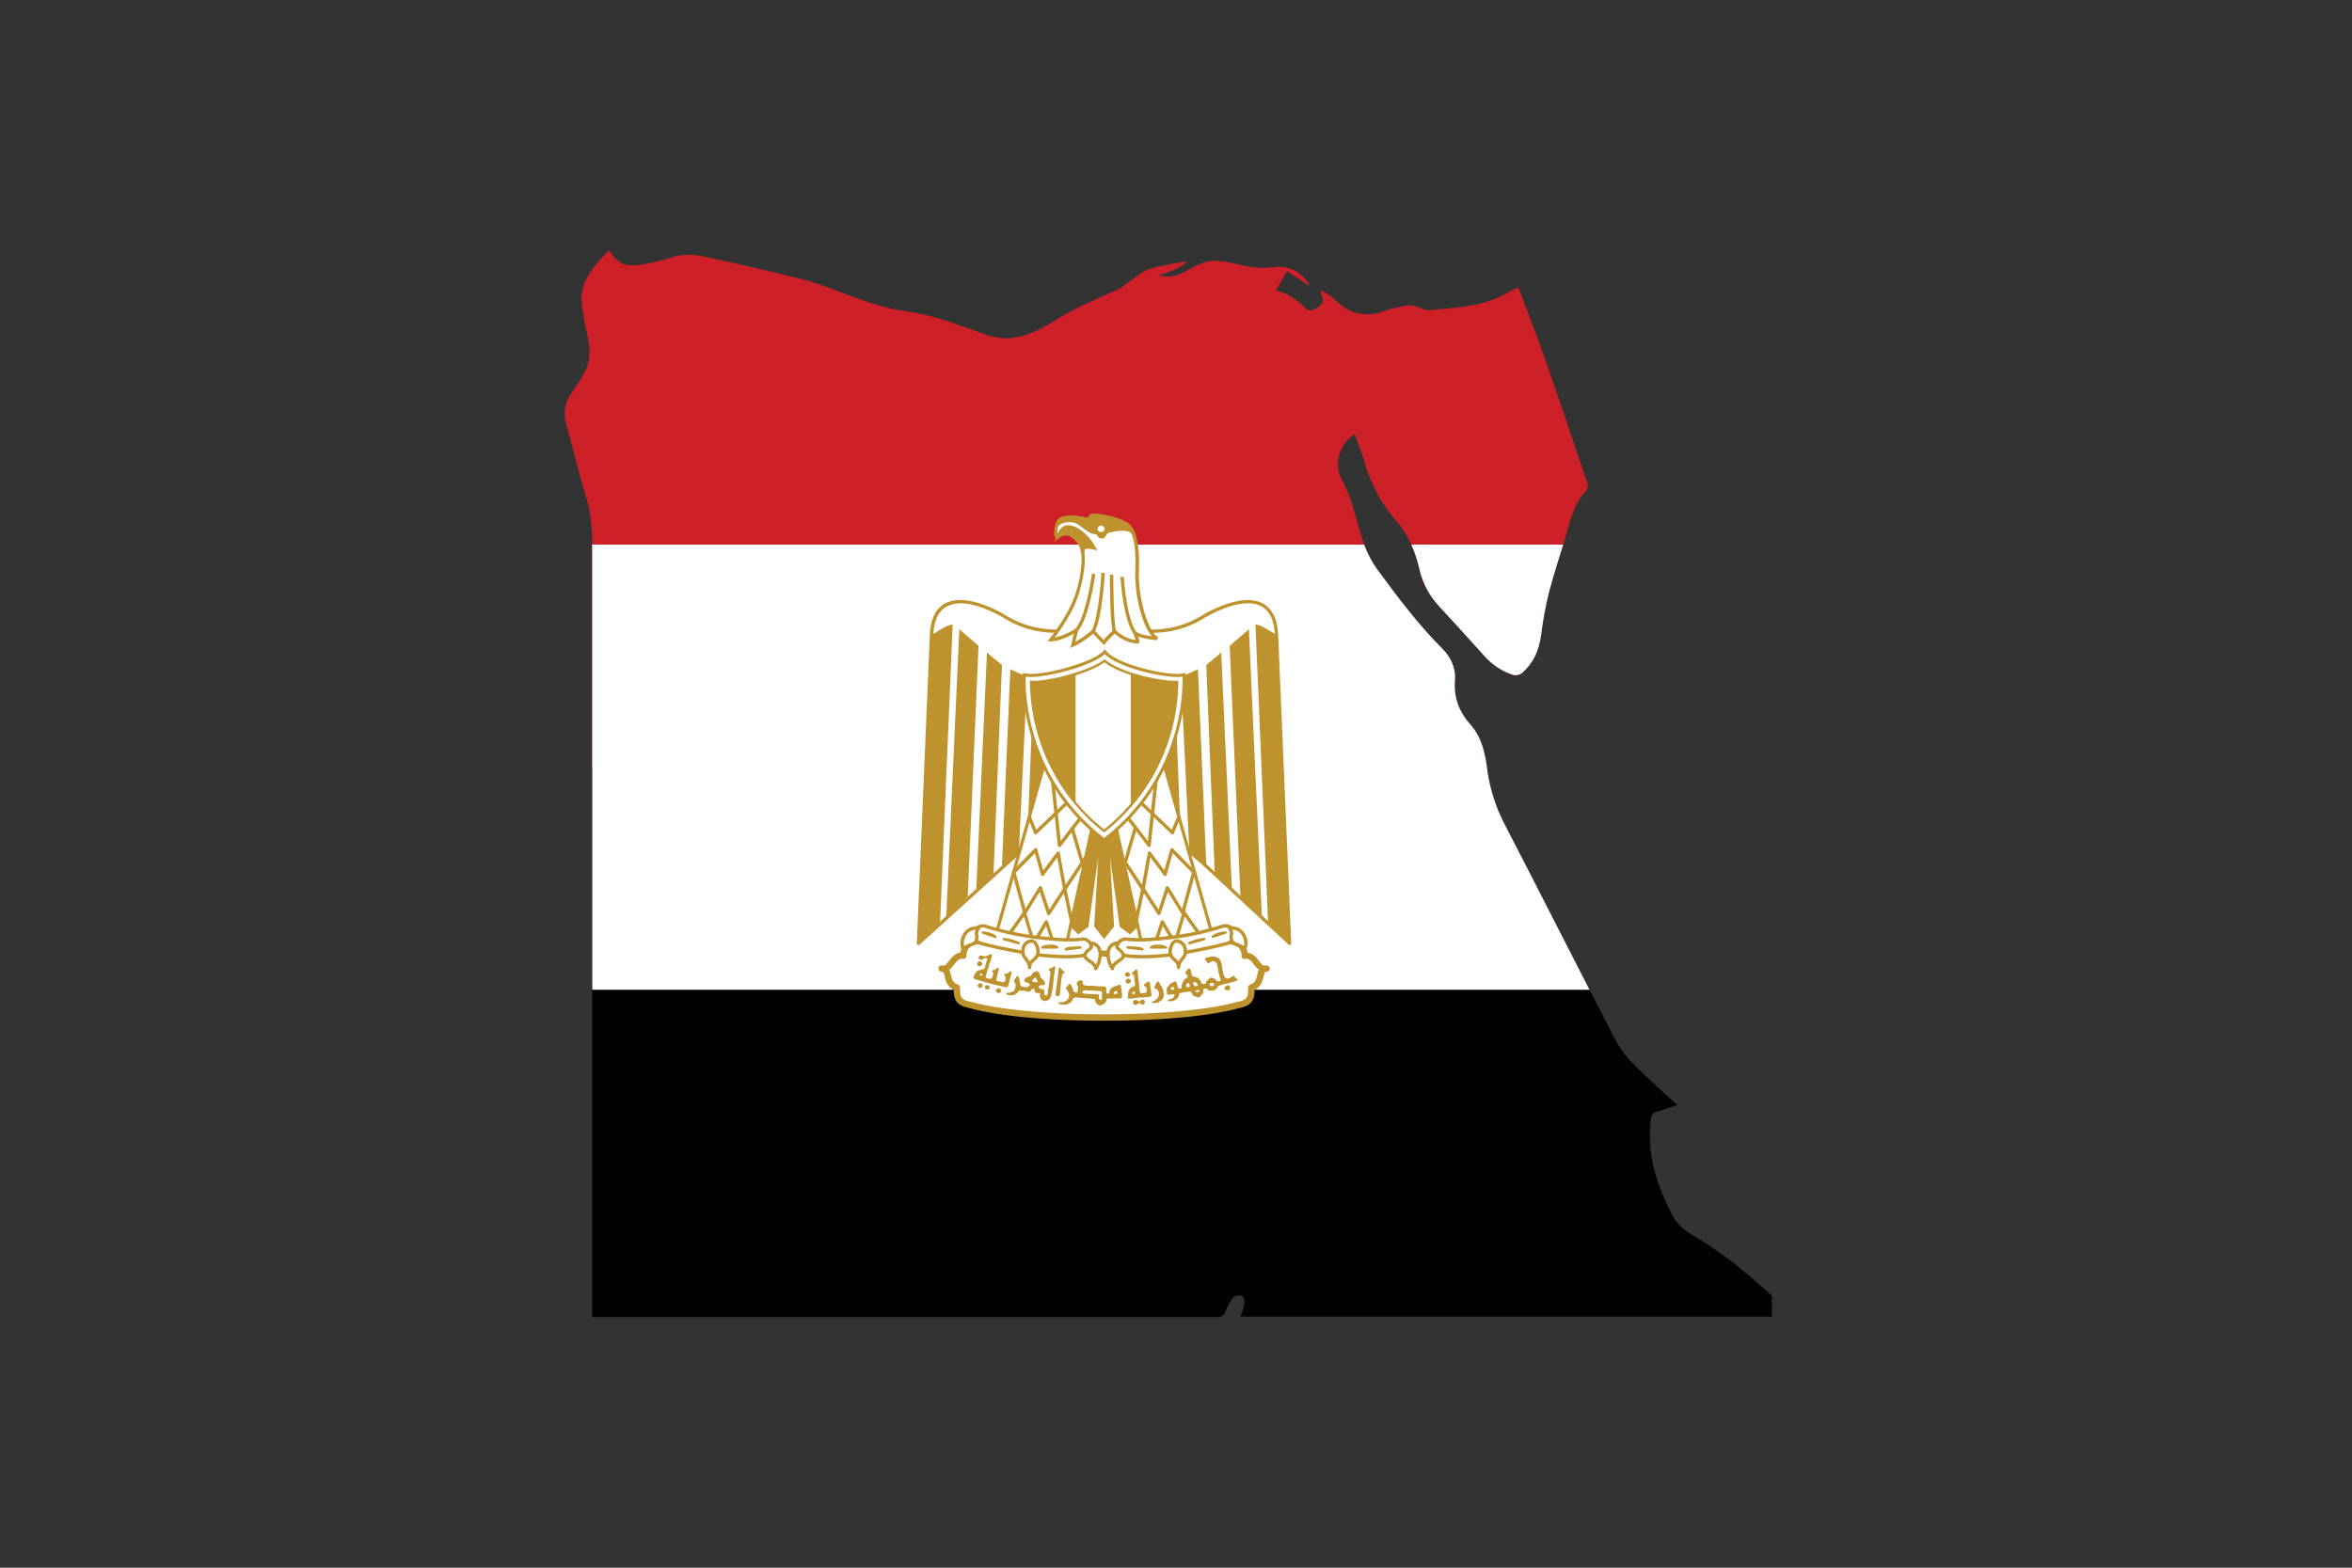 <svg id="Layer_1" data-name="Layer 1" xmlns="http://www.w3.org/2000/svg" xmlns:xlink="http://www.w3.org/1999/xlink" viewBox="0 0 1500 1000"><rect x="0" y="0" width="1500" height="1000" fill="#333333" stroke="none"/><defs><style>.cls-1{fill:none;}.cls-2{clip-path:url(#clip-path);}.cls-3{fill:#010101;}.cls-4{fill:#ce2029;}.cls-5{fill:#fff;}.cls-6{fill:#be932e;}.cls-7{clip-path:url(#clip-path-2);}</style><clipPath id="clip-path"><path class="cls-1" d="M388.31,159.87c.94.91,1.5,1.22,1.74,1.7,5.39,9.61,14.07,8.17,22.63,6.55A126.19,126.19,0,0,0,429.15,164c7.07-2.36,14.16-1.54,21-.09,20.9,4.46,41.73,9.24,62.43,14.49,9,2.29,17.71,5.83,26.45,9.12,12.73,4.77,25.54,9.26,39.1,11.08,17.83,2.43,34.38,9.24,51.19,15.06,9.71,3.36,19.24,2.55,28.51-1.32a87,87,0,0,0,13.52-7.08c13.06-8.35,27.31-14.25,41.36-20.58,3.14-1.41,5.76-4,8.67-5.9,3.7-2.47,7.16-5.79,11.26-7.05,7.91-2.45,16.18-3.71,24.42-5.11-4.85,5.61-12,6.55-18.3,9.28,5.41.68,10.48.84,15.61-1.87,6.77-3.59,13.36-8.3,21.66-7.61A64.07,64.07,0,0,1,786.82,168c8.43,2.25,17,3.58,25.62,2.42,9.92-1.32,16.85,3.09,22.47,10.54l-.68,1-13.38-9-7.12,12.18c-.1-.28-.06.13.07.17,7.36,1.8,13.32,5.71,18.61,11.14,2.63,2.72,6.09,1.16,8.8-.93,2.52-1.94,3.36-4.42,1.68-7.39a4,4,0,0,1-.51-2.92c2.68,1.62,5.89,2.76,8,5,9.8,10.46,21.11,12.86,34.3,7.54,2.72-1.09,5.76-1.36,8.63-2.15,4.38-1.18,8.54-1.16,12.75.95a11.8,11.8,0,0,0,6.13,1.22c15.16-1.52,30.58-1.88,44.71-8.73,3.69-1.79,7.28-3.78,11.18-5.81a31,31,0,0,1,1.41,2.9c5.45,14.71,11.17,29.36,16.34,44.19,9.07,26,17.86,52.09,26.63,78.19a5.27,5.27,0,0,1-.84,4.4c-5.72,6.08-8.54,13.46-10.78,21.33-4.09,14.4-9,28.6-12.85,43a245.19,245.19,0,0,0-5.22,28.28c-1.29,9-4.5,16.8-11.31,23.06a6.71,6.71,0,0,1-7.68,1.5A40.91,40.91,0,0,1,947,418.8c-9.61-10.61-19.15-21.27-28.9-31.74a51.18,51.18,0,0,1-12.85-24c-2.69-11.95-7.61-22.77-15.73-32-9.8-11.19-16-24.24-20-38.46-1.49-5.26-3.67-10.33-5.56-15.57-10.56,6.33-13.15,20.18-8.27,28.85,7.13,12.69,9.33,26.91,13.93,40.38A66.72,66.72,0,0,0,879,364.12c12.71,17.19,25.49,34.32,40.71,49.5,5.38,5.36,8.81,12.26,8.17,20.29-.86,11,2.66,20.18,9.93,28.35s9.32,18.26,10.69,28.6A107.5,107.5,0,0,0,960,526.55c23.58,45.49,46.62,91.25,70.19,136.74a69.55,69.55,0,0,0,12.25,16.11c8.53,8.67,17.71,16.67,27.24,25.51-4.87,1.59-9.17,3.13-13.56,4.39-2.26.69-2.83,1.86-3.15,4.17-3.16,22.66,3.83,43.15,14.06,62.64,2.52,4.82,7.58,9,12.43,11.78,19.24,11.19,36.25,25.2,52.29,40.39,3.14,3,5.06,7.22,8,11.58H791.15c.91-2.89,2.09-5.51,2.46-8.24.21-1.65-.45-4.56-1.46-4.94-1.59-.61-4.64-.25-5.6.92a37.81,37.81,0,0,0-5.09,9.18,4.93,4.93,0,0,1-5.25,3.34c-1,0-2,0-3,0l-390.18,0h-5.33v-7.64q0-240.13,0-480.28c0-11.62-.19-23-3.73-34.37-4.87-15.67-8.44-31.7-12.85-47.49a21.56,21.56,0,0,1,2.72-18.61c2.92-4.51,6-8.92,8.65-13.62,4-7.13,4.13-14.75,2.45-22.64-1.63-7.6-3.36-15.24-4-22.95-.73-9,3.33-16.75,8.93-23.59C382.55,165.76,385.5,162.89,388.31,159.87Z"/></clipPath><clipPath id="clip-path-2"><path class="cls-1" d="M659.08,435a7.14,7.14,0,0,1-1.45-.15c0,2.37.1,4.83.24,7.05a124.64,124.64,0,0,0,4.26,24.78,121,121,0,0,0,42,63.27,121.14,121.14,0,0,0,42-63.33,125.25,125.25,0,0,0,4.25-24.77c.14-2.19.25-4.58.25-6.9h0c-.49,0-1,.05-1.45.05-10.6,0-35.21-5.45-44.71-13.55-10,7.53-35,13.55-45.42,13.55"/></clipPath></defs><title>Flag-of-Egypt</title><g class="cls-2"><rect class="cls-3" x="278.22" y="489.36" width="851.83" height="425.92"/><rect class="cls-4" x="278.22" y="63.44" width="851.83" height="425.92"/><rect class="cls-5" x="278.22" y="347.39" width="851.83" height="283.95"/><path class="cls-5" d="M704.14,649.07c34.05,0,66.64-2.69,85.75-8.06,8.09-1.46,8.09-5.62,8.09-11,8.09-2.69,3.92-12.21,9.53-12.21-5.63,1.47-6.86-9.54-13.72-8,0-9.54-9.53-10.75-17.64-8.06-16.15,5.37-44.84,6.59-72,6.59-27.24-1.22-55.62-1.22-72-6.59-8.09-2.69-17.64-1.46-17.64,8.06-6.84-1.49-8.1,9.52-13.7,8,5.63,0,1.47,9.53,9.53,12.21,0,5.37,0,9.53,8.34,11C637.5,646.4,670.08,649.07,704.14,649.07Z"/><path class="cls-6" d="M704.14,651.09c-36.47,0-67.79-3-86-8.11-9.07-1.63-9.83-6.56-9.89-11.58-4.2-2-5.14-5.9-5.78-8.55-.47-1.93-.73-2.62-1.1-2.86a6.53,6.53,0,0,1-1.16-.19,2,2,0,0,1,.51-4,7.09,7.09,0,0,1,1.22.1c1-.14,1.86-1.15,3.34-3.06,1.7-2.12,3.84-4.9,7.28-5.21a10,10,0,0,1,4-6.89c3.76-2.72,9.79-3.06,16.16-1,13.2,4.32,34.4,5.1,56.83,6,4.87.18,9.78.36,14.66.58,34.8,0,58.15-2.12,71.29-6.49,6.33-2.1,12.36-1.7,16.16,1a10,10,0,0,1,4,6.89c3.44.3,5.61,3.08,7.27,5.21,1.49,1.9,2.39,2.92,3.35,3.05a8.36,8.36,0,0,1,1.22-.1,2,2,0,0,1,.51,4A7.46,7.46,0,0,1,807,620c-.37.23-.64.92-1.1,2.86-.68,2.65-1.58,6.53-5.78,8.55-.06,5-.79,10-9.66,11.57-18.38,5.16-49.81,8.11-86.21,8.11m-98.81-32.46a16.42,16.42,0,0,1,1,3.21c.69,2.77,1.26,5.1,4.51,6.23A2,2,0,0,1,612.3,630c0,5.37,0,7.83,6.66,9l.21,0c17.57,5,49.33,8,85,8h0c36.09,0,67.16-2.91,85.2-8l.2-.05c6.42-1.15,6.42-3.61,6.42-9a2,2,0,0,1,1.36-1.92c3.25-1.08,3.83-3.46,4.5-6.22a15,15,0,0,1,1-3.21,18.3,18.3,0,0,1-3.12-3.34c-2.16-2.78-3.4-4-5.51-3.59a2,2,0,0,1-2.41-1.54,1.65,1.65,0,0,1,0-.44c0-2.61-.85-4.54-2.55-5.73-2.66-1.92-7.44-2-12.46-.4-13.62,4.5-37.33,6.69-72.68,6.69q-7.41-.33-14.71-.58c-22.73-.84-44.21-1.62-58-6.13-5-1.7-9.79-1.52-12.45.4-1.7,1.2-2.55,3.13-2.55,5.74a2,2,0,0,1-2,2,2.34,2.34,0,0,1-.38,0c-2.11-.44-3.35.81-5.53,3.59a18.19,18.19,0,0,1-3.1,3.34"/><path class="cls-5" d="M705.52,493.47l117,108.22-8.33-196.54c-1.23-29.76-27.2-23-46.06-12.22-19.11,12.22-40.92,12.22-64,4.15-23,8.07-44.84,8.07-63.94-4.15-18.87-10.74-44.84-17.55-46.07,12.22L585.8,601.69Z"/><path class="cls-6" d="M822.48,602.77a1.12,1.12,0,0,1-.74-.28L705.51,494.94l-119,107.59a1.1,1.1,0,0,1-1.19.18,1.08,1.08,0,0,1-.62-1L593,405.13c.42-10.07,3.65-16.86,9.63-20.16,11.77-6.48,30.53,2.77,38.05,7.06,17.55,11.21,38.75,12.57,63,4.08a1.26,1.26,0,0,1,.72,0c24.3,8.51,45.5,7.15,63-4,7.56-4.31,26.35-13.62,38.13-7.07,5.95,3.29,9.21,10.08,9.63,20.15l8.33,196.55a1.1,1.1,0,0,1-.64,1,1.34,1.34,0,0,1-.45.1m-210-217.91a18,18,0,0,0-8.69,2c-5.27,2.9-8.13,9.07-8.5,18.35l-8.24,194,117.8-106.48a1.09,1.09,0,0,1,1.47,0l115,106.35L813.07,405.2c-.38-9.28-3.25-15.45-8.5-18.36-10.81-5.95-28.73,2.94-35.93,7-18,11.48-39.68,12.94-64.49,4.36-24.81,8.59-46.52,7.12-64.53-4.39-5.45-3.1-17.14-9-27.24-9"/><path class="cls-6" d="M738.19,431l3.92,94.74,11,10.75L749,432.26c-2.73,0-9.54,0-10.79-1.23Z"/><polygon class="cls-6" points="709.53 515.02 725.95 589.5 720.55 594.87 714.92 590.71 705.6 524.3 709.53 590.71 704.13 597.55 698.74 590.71 702.67 524.3 693.36 590.71 687.72 594.87 682.33 589.5 698.74 515.02 709.53 515.02"/><path class="cls-6" d="M704.14,599l-6.32-8,2.6-44-6.23,44.2-6.58,4.85-6.3-6.28L698,514.15h12.26L727,589.81l-6.31,6.29-6.58-4.86-6.2-44.2,2.6,44Zm-4.44-8.6,4.44,5.64,4.46-5.64-3.9-66.06,1.82-.17,9.26,66,4.69,3.46,4.48-4.46L708.8,515.94h-9.36L683.3,589.2l4.47,4.47,4.69-3.47,9.31-66,1.81.17Z"/><path class="cls-6" d="M607.59,398.3,599.5,589.49l-13.72,12.2,8.32-196.55c3.91-2.69,10.77-6.81,13.47-6.81Z"/><path class="cls-6" d="M624.06,412l-6.89,159.92-13.73,14,8.36-184.65c2.72,2.68,10.78,9.27,12.26,10.74Z"/><path class="cls-6" d="M639,424.19l-5.37,133.39-11.05,10.74,6.86-152.18c2.69,2.69,8.08,6.6,9.54,8.06"/><path class="cls-6" d="M655.14,431l-5.41,113.68-10.79,8.72,5.4-126.55c2.72,1.23,8.09,4.15,10.78,4.15Z"/><path class="cls-6" d="M670.08,431l-3.93,94.74-11,10.75,4.17-104.26c2.72,0,9.53,0,10.78-1.23Z"/><path class="cls-6" d="M800.67,398.3l8.09,191.19,13.72,12.2-8.33-196.55c-3.92-2.69-10.78-6.81-13.48-6.81Z"/><path class="cls-6" d="M784.24,412l6.86,159.92,13.72,14-8.33-184.65C793.8,403.92,785.75,410.51,784.24,412Z"/><path class="cls-6" d="M769.3,424.19l5.4,133.39,11,10.74-6.86-152.18c-2.68,2.69-8.08,6.6-9.53,8.06"/><path class="cls-6" d="M753.12,431l5.45,113.68,10.79,8.72L764,426.88c-2.72,1.23-8.1,4.15-10.79,4.15Z"/><polygon class="cls-5" points="667.38 482.31 634.8 597.55 679.63 604.38 698.74 517.71 667.38 482.31"/><path class="cls-6" d="M679.63,605.39h-.14l-44.84-6.81a1,1,0,0,1-.8-1.31L666.41,482a1,1,0,0,1,.75-.68,1,1,0,0,1,1,.31l31.32,35.41a1,1,0,0,1,.24.9l-19.08,86.68a1,1,0,0,1-1,.79m-43.51-8.76,42.76,6.53L697.68,518l-29.76-33.64Z"/><polygon class="cls-5" points="740.89 482.31 773.47 597.55 728.63 604.38 709.52 517.71 740.89 482.31"/><path class="cls-6" d="M728.63,605.39a1,1,0,0,1-1-.79l-19.12-86.71a1,1,0,0,1,.23-.89l31.36-35.41a1,1,0,0,1,1-.31,1,1,0,0,1,.76.71l32.58,115.25a1,1,0,0,1-.12.85,1.07,1.07,0,0,1-.68.45l-44.83,6.81h-.16m-18-87.36,18.8,85.29,42.72-6.59L740.41,484.33Z"/><path class="cls-6" d="M747.74,532.23a1.09,1.09,0,0,1-.75-.3L725.8,511.76a1.09,1.09,0,0,1,1.37-1.67l.11.11,20,19.08,3.31-8a1.11,1.11,0,1,1,2,.85h0l-3.93,9.53a1.06,1.06,0,0,1-.78.68h-.22"/><path class="cls-6" d="M724.11,590.56a.41.41,0,0,1-.22,0,1.08,1.08,0,0,1-.86-1.26v0h0l4.65-21.87L713,545.1a1.08,1.08,0,1,1,1.81-1.19l13.5,20.43L732,544a1.07,1.07,0,0,1,1.93-.44l8.65,11.63,3.78-13.4a1.07,1.07,0,0,1,1.33-.74h0a1,1,0,0,1,.47.28l14,14.3a1.08,1.08,0,0,1,.27,1l-7.09,26a1.12,1.12,0,0,1-.86.78,1.07,1.07,0,0,1-1.08-.51l-8.57-14L740.14,583a1.11,1.11,0,0,1-.91.74,1.05,1.05,0,0,1-1-.48l-8.73-13.54-4.26,20a1.08,1.08,0,0,1-1.06.85m6-23.87,8.7,13.47L743.47,566a1.08,1.08,0,0,1,.91-.75,1.09,1.09,0,0,1,1,.52l8.51,13.89,6.27-23-12.28-12.45L744.09,558a1.07,1.07,0,0,1-.84.77,1.1,1.1,0,0,1-1.07-.42l-8.49-11.47Z"/><path class="cls-6" d="M660.52,532.23h-.22a1.14,1.14,0,0,1-.79-.69L655.6,522a1.11,1.11,0,1,1,2-.85h0l3.29,8.12,20-19.07a1.09,1.09,0,0,1,1.62,1.45l-.12.12-21.18,20.16a1.14,1.14,0,0,1-.76.3"/><path class="cls-6" d="M675.71,540.28h-.3a1.07,1.07,0,0,1-.78-.93l-4.44-41.48a1.09,1.09,0,0,1,2.17-.24l4.14,38.75L688.32,521a1.08,1.08,0,0,1,1.53-.13,1.1,1.1,0,0,1,.2,1.45l-13.48,17.59a1.09,1.09,0,0,1-.85.42"/><path class="cls-6" d="M691.15,554.82a1.06,1.06,0,0,1-1-.77l-7.37-25.32a1.08,1.08,0,0,1,.86-1.28h0a1.06,1.06,0,0,1,1.22.68l7.41,25.35a1.1,1.1,0,0,1-.73,1.36h-.32"/><path class="cls-6" d="M683.8,590.56a1.1,1.1,0,0,1-1.07-.85l-4.25-20-8.72,13.53a1.09,1.09,0,0,1-2-.25l-4.65-14.13-8.58,14a1.1,1.1,0,0,1-1.5.36,1.16,1.16,0,0,1-.48-.63l-7.12-26a1.08,1.08,0,0,1,.27-1l14-14.3a1.09,1.09,0,0,1,1.54,0,1.08,1.08,0,0,1,.28.47l3.78,13.39L674,543.58a1.1,1.1,0,0,1,1.53-.22,1.05,1.05,0,0,1,.41.67l3.69,20.32,13.51-20.43a1.08,1.08,0,0,1,1.82,1.18h0l-14.75,22.31,4.65,21.91a1.07,1.07,0,0,1-.84,1.28h-.22m-20.34-25.38h.13a1.09,1.09,0,0,1,.91.75l4.68,14.19,8.71-13.43-3.61-19.84-8.5,11.44a1.08,1.08,0,0,1-1.91-.35L660,544.26l-12.22,12.49L654,579.67l8.5-13.91a1.09,1.09,0,0,1,.92-.53"/><path class="cls-6" d="M672.77,605.47a1.09,1.09,0,0,1-1-.74l-4.64-14.09-6.87,11.61a1.06,1.06,0,0,1-1.06.52,1.09,1.09,0,0,1-.91-.75L653,584.62l-7.77,10.89a1.08,1.08,0,1,1-1.77-1.25l9-12.67a1.06,1.06,0,0,1,1.49-.26,1,1,0,0,1,.41.57l5.2,17.15,6.81-11.55a1.09,1.09,0,0,1,1.49-.38h0a1.06,1.06,0,0,1,.48.6l5.39,16.34a1.08,1.08,0,0,1-.67,1.36h0a1,1,0,0,1-.34.06"/><path class="cls-6" d="M735.86,605.47a1,1,0,0,1-.34-.06,1.07,1.07,0,0,1-.68-1.36h0l5.39-16.34a1.08,1.08,0,0,1,1.36-.68,1,1,0,0,1,.6.48L749,599.05l5.19-17.14a1.06,1.06,0,0,1,.84-.75,1.11,1.11,0,0,1,1.06.44l9,12.68a1.08,1.08,0,0,1-1.77,1.25l-7.76-10.9L750.35,602a1.09,1.09,0,0,1-1.36.72,1.05,1.05,0,0,1-.61-.48l-6.81-11.62-4.65,14.09a1.08,1.08,0,0,1-1,.75"/><path class="cls-5" d="M657.83,597.54c11,1.47,23.28,2.68,32.84,1.47,5.38,0,9.35,9.28-1.47,10.74-9.54,1.21-24.52,0-32.59-1.46-6.86-1.23-21.79-3.91-31.33-6.6-9.53-4.15-2.72-12.21,2.73-11a179,179,0,0,0,29.88,6.81Z"/><path class="cls-6" d="M679.94,611.33a147,147,0,0,1-23.52-2c-5.91-1.06-21.61-3.84-31.46-6.63-6.49-2.8-5.68-7-5.28-8.17a7.66,7.66,0,0,1,8.5-4.89A179,179,0,0,0,658,596.47h0c10,1.36,22.82,2.73,32.56,1.47h0a6.67,6.67,0,0,1,6.55,6.06c.09,1.37-.2,5.79-7.75,6.81a74.09,74.09,0,0,1-9.41.51m-53.11-19.66a5.66,5.66,0,0,0-5,3.58c-.69,2.12.68,4.09,3.94,5.45,9.61,2.72,25.24,5.45,31.12,6.52,7.49,1.36,22.47,2.72,32.3,1.46,3.88-.53,6-2.17,5.88-4.53a4.57,4.57,0,0,0-4.26-4.09c-9.85,1.28-22.8-.11-33-1.47h0a181.83,181.83,0,0,1-30.11-6.87,3.39,3.39,0,0,0-.84-.1"/><path class="cls-5" d="M750.45,597.54c-11.05,1.47-23.28,2.68-32.59,1.47-5.63,0-9.53,9.28,1.22,10.74,9.54,1.21,24.52,0,32.59-1.46,6.86-1.23,21.79-3.91,31.33-6.6,9.53-4.15,2.72-12.21-2.69-11a178.94,178.94,0,0,1-29.89,6.81"/><path class="cls-6" d="M728.34,611.33a75.55,75.55,0,0,1-9.39-.5c-7.55-1-7.84-5.45-7.75-6.81a6.81,6.81,0,0,1,6.66-6.13c9.64,1.25,22.39-.12,32.44-1.45a179.77,179.77,0,0,0,29.7-6.81,7.65,7.65,0,0,1,8.61,4.86c.39,1.22,1.2,5.38-5.15,8.17-10,2.83-25.7,5.62-31.6,6.68a148.33,148.33,0,0,1-23.52,2m-10.6-11.22a4.63,4.63,0,0,0-4.35,4.08c-.16,2.32,2,4,5.86,4.48,9.82,1.25,24.77-.1,32.25-1.46,5.88-1,21.49-3.82,31.26-6.57,3.1-1.36,4.51-3.31,3.81-5.44a5.54,5.54,0,0,0-6-3.46,181.07,181.07,0,0,1-30,6.85h0c-10.22,1.37-23.15,2.73-32.87,1.47Z"/><path class="cls-5" d="M624.06,592.18c-8.33-1.47-12.26,8.06-9.54,13.42,1.23-2.69,6.86-2.69,8.09-5.36,1.47-4.16-1.23-4.16,1.47-8.06"/><path class="cls-6" d="M614.47,606.68a1.1,1.1,0,0,1-1-.59c-1.7-3.35-1.13-8,1.36-11.33a9.37,9.37,0,0,1,9.35-3.65,1.08,1.08,0,0,1,.81.68,1.11,1.11,0,0,1-.1,1c-1.26,1.81-1.14,2.47-1,3.48a7.63,7.63,0,0,1-.37,4.33c-.85,1.83-2.79,2.55-4.68,3.33-1.48.57-3,1.18-3.45,2.13a1.07,1.07,0,0,1-1,.62Zm7.74-13.62a7.1,7.1,0,0,0-5.64,3,9.58,9.58,0,0,0-1.69,7.46,14.47,14.47,0,0,1,3.23-1.59c1.49-.58,3-1.18,3.45-2.13a5.33,5.33,0,0,0,.25-3.16,5.32,5.32,0,0,1,.4-3.51"/><path class="cls-5" d="M656.6,617.12c0-5.37,5.39-4.71,5.39-10.08,0-2.68-1.47-6.81-4.16-6.81a5.78,5.78,0,0,0-5.4,5.36c-1.22,5.37,4.17,6.18,4.17,11.58"/><path class="cls-6" d="M656.6,618.24a1.09,1.09,0,0,1-1.08-1.09h0c0-2.14-1-3.4-2.08-4.8-1.31-1.7-2.79-3.57-2.08-6.86a6.9,6.9,0,0,1,6.47-6.33c3.41,0,5.25,4.59,5.25,7.91s-1.7,4.67-3.06,5.87-2.33,2-2.33,4.25a1.09,1.09,0,0,1-1.09,1.09h0m1.23-16.93a4.73,4.73,0,0,0-4.31,4.25,1.13,1.13,0,0,1,0,.26c-.54,2.35.43,3.59,1.65,5.16a15.67,15.67,0,0,1,1.55,2.24,11.31,11.31,0,0,1,1.89-2c1.3-1.13,2.32-2,2.32-4.25s-1.29-5.76-3.07-5.76"/><path class="cls-5" d="M695.39,601.69c8.08,0,7.28,10.75,3.35,16.15,0-3.91-6.85-5.37-6.85-8.06,0-4.16,6.19-4.16,3.5-8.06"/><path class="cls-6" d="M698.74,618.9a.78.78,0,0,1-.33-.07,1.06,1.06,0,0,1-.75-1c0-1.56-1.75-2.77-3.4-3.92s-3.41-2.35-3.41-4.13c0-2.39,1.62-3.71,2.8-4.68,1.48-1.2,1.77-1.51.85-2.78a1.1,1.1,0,0,1,.31-1.52,1.06,1.06,0,0,1,.6-.18,6.6,6.6,0,0,1,6.31,3.62c2.11,4.13.56,10.6-2.09,14.22a1.1,1.1,0,0,1-.85.45ZM697.14,603c.28,1.8-1.13,2.94-2.14,3.76-1.25,1-2,1.7-2,3,0,.68,1.31,1.55,2.47,2.34a13,13,0,0,1,3.56,3.14c1.52-3.14,2.14-7.33.78-10a4.31,4.31,0,0,0-2.67-2.22"/><path class="cls-5" d="M784.24,592.18c8.33-1.47,12.26,8.06,9.54,13.42-1.24-2.69-6.86-2.69-8.09-5.36-1.47-4.16,1.23-4.16-1.47-8.06"/><path class="cls-6" d="M793.8,606.68h0a1.08,1.08,0,0,1-1-.63c-.43-.94-2-1.55-3.46-2.13-1.88-.73-3.83-1.5-4.63-3.24a7.65,7.65,0,0,1-.41-4.41c.17-1,.28-1.7-1-3.48a1.11,1.11,0,0,1,.75-1.71,9.29,9.29,0,0,1,9.29,3.66,11.29,11.29,0,0,1,1.36,11.33,1.13,1.13,0,0,1-1,.6m-7.75-13.62a5.2,5.2,0,0,1,.4,3.51,5.44,5.44,0,0,0,.28,3.24c.4.85,1.94,1.47,3.41,2.05a13.73,13.73,0,0,1,3.24,1.59,9.61,9.61,0,0,0-1.7-7.45,7.11,7.11,0,0,0-5.63-2.94"/><path class="cls-5" d="M751.65,617.12c0-5.37-5.38-4.71-5.38-10.08,0-2.68,1.47-6.81,4.17-6.81a5.79,5.79,0,0,1,5.39,5.36c1.22,5.37-4.16,6.18-4.16,11.58Z"/><path class="cls-6" d="M751.67,618.24a1.09,1.09,0,0,1-1.09-1.09h0c0-2.2-1-3.09-2.33-4.25s-3.06-2.67-3.06-5.85,1.83-7.93,5.25-7.93a6.93,6.93,0,0,1,6.47,6.33c.68,3.29-.78,5.19-2.08,6.87-1.07,1.36-2.09,2.67-2.09,4.76a1.07,1.07,0,0,1-1.07,1.09h0Zm-1.22-17c-1.78,0-3.07,3.4-3.07,5.76,0,2.19,1,3.09,2.32,4.25a11.57,11.57,0,0,1,1.88,2,15.58,15.58,0,0,1,1.55-2.23c1.23-1.58,2.19-2.82,1.65-5.17v-.25a4.7,4.7,0,0,0-4.29-4.25"/><path class="cls-5" d="M712.87,601.69c-8.07,0-7.28,10.75-3.35,16.15,0-3.91,6.85-5.37,6.85-8.06,0-4.16-6.19-4.16-3.5-8.06"/><path class="cls-6" d="M709.52,618.9a1.12,1.12,0,0,1-.86-.45c-2.64-3.63-4.19-10.1-2.09-14.22a6.62,6.62,0,0,1,6.33-3.62,1.08,1.08,0,0,1,.9,1.69c-.85,1.27-.61,1.58.85,2.78,1.18,1,2.81,2.29,2.79,4.68,0,1.78-1.65,2.92-3.4,4.13s-3.41,2.36-3.41,3.92a1.06,1.06,0,0,1-.75,1,.8.8,0,0,1-.34.07m1.64-15.9a4.28,4.28,0,0,0-2.67,2.22c-1.36,2.72-.74,6.87.77,10a12.85,12.85,0,0,1,3.56-3.13c1.16-.81,2.48-1.71,2.48-2.35,0-1.28-.77-2-2-3-1-.85-2.41-2-2.13-3.75"/><path class="cls-6" d="M634.8,598.32h-.24l-8.08-2.69a.77.77,0,0,1,.24-1.49c2.87,0,7.28,1.29,8.67,3a.74.74,0,0,1,0,.91.77.77,0,0,1-.63.34"/><path class="cls-6" d="M649.73,602.43a.74.74,0,0,1-.21,0L640,599.75a.76.76,0,0,1,.21-1.49,30.9,30.9,0,0,1,9.92,2.77.77.77,0,0,1-.37,1.37"/><path class="cls-6" d="M679.64,606.36a.78.78,0,0,1-.68-.46.77.77,0,0,1,.21-.89c1.56-1.28,6-1.36,10-1.36a.76.76,0,0,1,.74.76.74.74,0,0,1-.64.74l-9.53,1.23h-.09"/><path class="cls-6" d="M674.25,605.14h-9.53a.75.75,0,0,1-.37-1.43c2.76-1.5,8.63-1.69,10.46.14a.73.73,0,0,1,.15.85.75.75,0,0,1-.68.47"/><path class="cls-5" d="M781.56,594.87c-2.69,0-6.61,1.21-8.08,2.68Z"/><path class="cls-6" d="M773.48,598.32a.76.76,0,0,1-.65-.37.77.77,0,0,1,.1-.94c1.7-1.7,6-2.9,8.63-2.9a.76.76,0,0,1,.78.73h0a.77.77,0,0,1-.54.74l-8.09,2.68h-.23"/><path class="cls-5" d="M768.09,599a30.19,30.19,0,0,0-9.53,2.68Z"/><path class="cls-6" d="M758.55,602.43a.76.76,0,0,1-.74-.79.77.77,0,0,1,.37-.64,30.4,30.4,0,0,1,9.92-2.77.76.76,0,0,1,.77.75.77.77,0,0,1-.56.74l-9.58,2.72a.34.34,0,0,1-.2,0"/><path class="cls-5" d="M719.08,604.38c2.72,0,8.08,0,9.53,1.22Z"/><path class="cls-6" d="M728.63,606.36h-.1L719,605.13a.78.78,0,0,1-.68-.8.75.75,0,0,1,.77-.68c4,0,8.5.1,10,1.36a.77.77,0,0,1,.21.89.78.78,0,0,1-.68.46"/><path class="cls-5" d="M734,604.38c1.47-1.47,6.86-1.47,9.53,0Z"/><path class="cls-6" d="M743.58,605.14H734a.76.76,0,0,1-.68-.47.73.73,0,0,1,.17-.84c1.81-1.84,7.7-1.64,10.45-.14a.75.75,0,0,1,.32,1,.72.72,0,0,1-.68.41"/><path class="cls-6" d="M732.82,540.28a1.07,1.07,0,0,1-.85-.42l-13.48-17.58a1.09,1.09,0,0,1,1.5-1.58.86.86,0,0,1,.2.26L732,536.39l4.14-38.75a1.11,1.11,0,0,1,1.2-1,1.09,1.09,0,0,1,1,1.19l-4.42,41.44a1.07,1.07,0,0,1-.79.93h-.28"/><path class="cls-5" d="M704.14,535.74c55.74-42.74,51-105.34,51-105.34a21.74,21.74,0,0,1-4.34.44c-11.68,0-39.58-6.67-46.09-15.14-7,7.66-35.46,15.14-47.08,15.14a21.91,21.91,0,0,1-4.35-.44S648.39,493,704.14,535.74Z"/><path class="cls-6" d="M704.14,537l-.6-.46C648,493.94,652.22,431,652.26,430.33l.09-1.12,1.1.23a20.55,20.55,0,0,0,4.14.42c11.79,0,39.68-7.49,46.36-14.82l.79-.85.68.93c6.2,8.07,33.83,14.76,45.31,14.76a21.3,21.3,0,0,0,4.14-.42l1.09-.22.09,1.1c.05.64,4.18,63.62-51.35,106.19Zm-50-105.42c-.28,8.46-.1,64.11,50,102.94,50.11-38.82,50.31-94.51,50-102.94a24.35,24.35,0,0,1-3.41.26c-11.27,0-38.25-6.29-46.13-14.67-8.6,7.95-36.28,14.67-47,14.67a22.93,22.93,0,0,1-3.41-.26"/><path class="cls-5" d="M750.62,435h-1.45c-10.6,0-35.21-5.44-44.7-13.54C694.53,429,669.5,435,659.08,435a8.92,8.92,0,0,1-1.45-.15c0,2.37.1,4.83.24,7.05a124.77,124.77,0,0,0,4.26,24.78,120.83,120.83,0,0,0,42,63.25,121.19,121.19,0,0,0,42-63.33,123.2,123.2,0,0,0,4.25-24.78c.14-2.18.27-4.58.25-6.89"/><g class="cls-7"><rect class="cls-6" x="645.72" y="406.68" width="40.25" height="138.37"/><rect class="cls-6" x="721.19" y="406.68" width="42.4" height="138.37"/></g><path class="cls-6" d="M716.58,554.82a.76.76,0,0,1-.3,0,1.07,1.07,0,0,1-.74-1.32h0l7.36-25.32a1.09,1.09,0,0,1,1.41-.62,1.1,1.1,0,0,1,.67,1.23l-7.36,25.32a1.1,1.1,0,0,1-1,.78"/><path class="cls-6" d="M624.45,616.33a1.37,1.37,0,0,1-1.22-1.47,1.17,1.17,0,0,1,0-.27c.29-1,1.12-1.63,1.91-1.37.5.18,1.41,1.1,1.42,1.43s-.49,1.28-.68,1.28a.53.53,0,0,0-.31.17,1.41,1.41,0,0,1-1.16.22m93.8,6.68a1.94,1.94,0,0,1-.85-1.24,2.23,2.23,0,0,1,1.58-1.69,3.25,3.25,0,0,1,1.43.73,1.38,1.38,0,0,1-.09,1.93l0,0-.15.11a2.61,2.61,0,0,1-1.86.18m.62,4.25a1.33,1.33,0,0,1-1-1.36c-.05-.85,0-.95.91-1.42l.62-.34.59.26c.85.36,1.19.75,1.21,1.31a1.69,1.69,0,0,1-1.09,1.5,1.14,1.14,0,0,1-1.19.08m-92.67-5.24c.43-.37.44-.75,0-.94-.28-.11-.43-.09-1,.17s-.64.35-.61.6.27.4,1.06.47a1.18,1.18,0,0,0,.49-.3m14.39,7.49c-.38-.12-1.36-.35-2.12-.51-1.79-.33-4.58-1-5.33-1.2-.32-.08-.85-.24-1.28-.32a19.44,19.44,0,0,1-2.25-.68c-.35-.13-1.22-.36-1.94-.54a14.6,14.6,0,0,1-1.82-.54,2.8,2.8,0,0,0-.8-.22,1.83,1.83,0,0,1-.68-.23,4.17,4.17,0,0,0-1.25-.31,2.72,2.72,0,0,1-2-1,1.19,1.19,0,0,1,0-1.47,3.64,3.64,0,0,0,.24-.68.73.73,0,0,1,.25-.43.59.59,0,0,0,.25-.33,5.63,5.63,0,0,1,.95-1.36,3.46,3.46,0,0,1,2-.93,1.14,1.14,0,0,0,.74-.23,2.05,2.05,0,0,1,1.11-.29l.85-.06.35-.62a2.7,2.7,0,0,0,.36-1,1.74,1.74,0,0,1,.2-.74,5.53,5.53,0,0,0,.36-1.11,10.33,10.33,0,0,1,.79-2.55c.22-.22.21-.31-.19-.78a.89.89,0,0,0-.62-.41,2.49,2.49,0,0,0-1.36.48,2.31,2.31,0,0,1-1.46.77,2.18,2.18,0,0,1-1.7-.93c-.23-.41-.23-.42,0-1a1.35,1.35,0,0,1,.62-.69,3.53,3.53,0,0,1,2.2.17c.22.19.39.21,1.1.13a2.78,2.78,0,0,0,.9-.19,1.4,1.4,0,0,1,.63-.19c.3,0,.59-.16.63-.26a.9.9,0,0,1,.51-.26,1.28,1.28,0,0,0,.6-.25.78.78,0,0,1,.51-.18c.28,0,.42.08.59.39s.19.48,0,1.19a6.39,6.39,0,0,1-.38,1.27,2.41,2.41,0,0,0-.24.92,1,1,0,0,1-.24.76,1.09,1.09,0,0,0-.25.57.71.71,0,0,1-.19.48,2.19,2.19,0,0,0-.32,1,4,4,0,0,1-.3,1,2.81,2.81,0,0,0-.23.86,1.35,1.35,0,0,1-.27.72.86.86,0,0,0-.18.54,2.16,2.16,0,0,1-.23.85,4.12,4.12,0,0,0-.31,1.09,2.57,2.57,0,0,1-.25.9,2.58,2.58,0,0,0-.24.85,3,3,0,0,1-.27.85c-.17.26-.17.32.07.63a3.59,3.59,0,0,0,2.63.85c.85,0,.93,0,1.24-.41a2.23,2.23,0,0,0,.41-1,3.61,3.61,0,0,1,.27-.92,2.48,2.48,0,0,0,.17-1c0-.65,0-.72-.47-1s-.44-.39-.31-.68a1.56,1.56,0,0,1,1.28-.59,1,1,0,0,0,.51-.24,3,3,0,0,1,.59-.32,3,3,0,0,0,.76-.51c.55-.5.89-.51,1.19,0,.17.3.17.38,0,.92a4,4,0,0,0-.22,1.13,1.34,1.34,0,0,1-.16.74,1.94,1.94,0,0,0-.3.75,9.65,9.65,0,0,1-.33,1,3.33,3.33,0,0,0-.18,1,2.55,2.55,0,0,1-.26,1c-.36.68-.32,1.12.15,1.32.11.06.34.17.51.27a2.23,2.23,0,0,0,.84.19,3.26,3.26,0,0,1,1.06.24,5.71,5.71,0,0,0,1.36.31c.79.06.85.06,1.17-.34a2.45,2.45,0,0,0,.52-1.09c.09-.38.19-.84.23-1a1.6,1.6,0,0,0-.48-1.44c-.68-.69-.41-1.53.51-1.53a4.31,4.31,0,0,0,1.76-.68c.78-.74,1.25-.92,1.7-.68a.76.76,0,0,1,.28,1.05h0v0a6.47,6.47,0,0,0-.35,1c-.08.4-.27,1.13-.42,1.6s-.34,1.31-.45,1.85-.3,1.3-.43,1.7a4,4,0,0,0-.24,1,3.12,3.12,0,0,1-.27.85c-.43,1-1.07,1.17-2.4.72m-16.53.07c-.85-.79-.68-1.37.55-2.31.54-.39.85-.35,1.47.21.94.85,1,1.39.15,2.14a1.36,1.36,0,0,1-1.07.44,1.29,1.29,0,0,1-1.1-.48m5.21,1.58a1.46,1.46,0,0,1-1.08-1.76h0v-.1c.21-.74.34-.85,1.43-.85s1.46.2,1.47,1.27c0,.6,0,.73-.34,1a1.89,1.89,0,0,1-1.5.39m152.18.13c-.4-.32-.47-.47-.47-.85,0-.68.39-1.2,1.27-1.6,1.16-.52,1.64-.45,2.08.31.58,1,.55,1.45-.14,2.14-.39.38-.47.41-1.37.41s-1,0-1.36-.37m-145.26,2a1.27,1.27,0,0,1-.95-1.37c0-.57,0-.68.43-1a2.38,2.38,0,0,1,1-.43,1.1,1.1,0,0,1,1,.24c.94.68,1.15,1.32.6,1.94a1.7,1.7,0,0,1-2.05.58m37.41,1.7-.47-.4,0-1a7.79,7.79,0,0,1,.26-1.52,4.8,4.8,0,0,0,.19-1.36,5.14,5.14,0,0,1,.17-1.41,16.29,16.29,0,0,0,.36-2.41,17.87,17.87,0,0,1,.31-2.18,4.28,4.28,0,0,0,.11-1,6.32,6.32,0,0,1,.22-1.5,7.69,7.69,0,0,0,.23-2,7.61,7.61,0,0,1,.13-1.58,3.39,3.39,0,0,0,.13-.72c0-.3.43-1,.62-1a2.12,2.12,0,0,1,.58.68,9.76,9.76,0,0,0,1.14,1.27c1.64,1.51,1.57,1.36,1,1.88a1.58,1.58,0,0,1-.48.33,1.35,1.35,0,0,0-.47.35,1.13,1.13,0,0,0-.34,1,3.54,3.54,0,0,1-.2,1.16,18.55,18.55,0,0,0-.42,3.86,2.45,2.45,0,0,1-.15.85,10,10,0,0,0-.17,2,10.75,10.75,0,0,1-.18,2,2,2,0,0,0-.12.68,4,4,0,0,1-.54,2.22,1.07,1.07,0,0,1-.91.31,1.31,1.31,0,0,1-1.09-.41M723.17,634l.68-.2-.05-.63,0-.63h-.54a.83.83,0,0,0-.85.32c-.5.5-.55.84-.18,1.15l.32.22.68-.19m-3.83,2.55c-.26-.37-.28-.46-.15-1.13a9.91,9.91,0,0,0,.15-1.53,3,3,0,0,1,.17-1.07,1.72,1.72,0,0,0,.14-.68c0-.32.11-.51.5-.85a2,2,0,0,0,.51-.62,2.88,2.88,0,0,1,1.21-.92.86.86,0,0,0,.37-.26,1,1,0,0,1,.58-.25,1.37,1.37,0,0,0,.68-.28c.32-.27.33-.35.32-1.37a5.59,5.59,0,0,0-.21-1.62,2.44,2.44,0,0,1-.18-.85,11.66,11.66,0,0,0-.09-1.56c-.1-1.14-.14-1.32-.44-1.62a1.25,1.25,0,0,0-.51-.33c-.15,0-.75-.68-.68-.79a24.46,24.46,0,0,1,2.62-2.47,1,1,0,0,1,1,.47,8.19,8.19,0,0,1,.22,1.63c0,.72.15,1.64.21,2s.21,1.7.29,2.82a24,24,0,0,0,.28,2.55,20.2,20.2,0,0,1,.23,2.33,15.6,15.6,0,0,0,.24,2.36,1.49,1.49,0,0,0,1.81,1.11h0l.18,0a5.82,5.82,0,0,1,1.22-.28c1.27-.21,1.3-.24,1.18-2-.08-1.26-.12-1.43-.42-1.81a1.62,1.62,0,0,0-.69-.49.74.74,0,0,1-.57-.78c0-.28.68-.94,1.06-1.07a4.1,4.1,0,0,0,.86-.56c.72-.59,1.19-.63,1.64-.15.3.31.33.47.42,2.11a6.16,6.16,0,0,0,.31,2,3.7,3.7,0,0,1,.22,1.61,4.66,4.66,0,0,0,.22,1.7.77.77,0,0,1,0,.85,5.66,5.66,0,0,0-.27.68c-.1.34-.29.4-1.47.43a8.19,8.19,0,0,0-1.48.17,10.15,10.15,0,0,1-1.65.17,41.91,41.91,0,0,0-6.61.55c-.15.14-.57.18-1.7.2H719.6l-.29-.4Zm-57.73-10.23c.34-.24.37-.55.06-.63a1.33,1.33,0,0,1-.75-1.27c0-1.11-.56-1.17-1.54-.18a11.06,11.06,0,0,1-.95.85l-.44.33.33.32a2.71,2.71,0,0,0,2.11.76,2.37,2.37,0,0,0,1.18-.19m4,12.13c-.19-.06-.36-.15-.36-.2a4.28,4.28,0,0,0-1.4-.85c-.07,0-.17-.15-.21-.33s-.2-.68-.35-1.14c-.26-.77-.24-1.37,0-1.53s.12-.5-.13-.71a2.14,2.14,0,0,0-1.13-.26c-1.2-.08-1.36-.12-1.77-.47s-.38-.45-.47-1.11a2.33,2.33,0,0,0-.34-1c-.24-.25-.64-.31-.75-.12a.93.93,0,0,1-.46.18.64.64,0,0,0-.51.4,3.75,3.75,0,0,1-.45.74c-.32.41-.37.42-1.16.43a4,4,0,0,1-1.24-.15,8.21,8.21,0,0,0-2.46-.38c-2-.13-2.92,0-3.07.5a5.19,5.19,0,0,1-2.55,2.16,7.8,7.8,0,0,0-1.06.26,1.77,1.77,0,0,1-.68.11,12.85,12.85,0,0,0-1.51-.25c-1.41-.17-1.95-.42-1.95-.84s.85-.74,1.2-.62,1,.13,1,0,.32-.17.68-.26a2,2,0,0,0,.85-.32.83.83,0,0,1,.52-.19c.31,0,.45-.11.75-.58a2.39,2.39,0,0,0,.37-.75,1,1,0,0,1,.26-.48,1.35,1.35,0,0,0,.24-.77,3.41,3.41,0,0,1,.19-1c.18-.51.17-.59-.1-1.36a2.89,2.89,0,0,0-.46-1,1.15,1.15,0,0,1-.31-.52c-.23-.62,0-1.19.92-2.15a1.52,1.52,0,0,0,.27-.59.78.78,0,0,1,.85-.65,1.42,1.42,0,0,1,.92,1,1.24,1.24,0,0,0,.22.56,4,4,0,0,1,.32,1.4,18.09,18.09,0,0,0,.49,2.82,1.77,1.77,0,0,0,1.21.93,8,8,0,0,1,1.09.17,7.77,7.77,0,0,0,1.52.16c.73,0,.74,0,1.49-.76a3.6,3.6,0,0,0,.75-.9c0-.49-1.7-1.36-3-1.61a1,1,0,0,1-.68-1.18,3.62,3.62,0,0,1,1.31-1.7,6.79,6.79,0,0,1,1.7-.68l1.27-.37.36-.68a4.28,4.28,0,0,1,3.23-2.36c.57,0,.68.06,1.14.63l.53.64a2.71,2.71,0,0,1,.68,1.84c-.07.45.12,1.16.32,1.16a11.76,11.76,0,0,1,2.19,2,.25.25,0,0,0,.19.24,3.32,3.32,0,0,1,.4,1.41c0,.85-.19,1-1.56,1a7.42,7.42,0,0,0-1.76.2l-.58.15v.68c0,.93.2,1.19,1.2,1.33a3.05,3.05,0,0,1,.85.23.88.88,0,0,0,.47.13,1.15,1.15,0,0,1,.58.16c.23.16.25.33.27,1.7v1.58l.42.12a1.71,1.71,0,0,1,.56.27.52.52,0,0,0,.74,0h0a.53.53,0,0,0,.11-.21c.07-.22.19-.51.25-.65a12.52,12.52,0,0,0,.22-1.83,12.1,12.1,0,0,1,.3-2.09,13.08,13.08,0,0,0,.3-2,6.46,6.46,0,0,1,.27-1.63,6.56,6.56,0,0,0,.2-1.71c0-1.25.1-1.62.27-1.8s.23-.49.21-1.77v-1.53l-.51-.41c-.35-.29-.52-.53-.52-.73,0-.44.12-.57.76-.85l1.09-.39a1.93,1.93,0,0,0,.63-.34,2.87,2.87,0,0,1,1.12-.68.76.76,0,0,1,.39.22,2.42,2.42,0,0,1,0,1.94,2.88,2.88,0,0,0-.18,1.16,4.18,4.18,0,0,1-.19,1.36,16.74,16.74,0,0,0-.33,2.63,13.34,13.34,0,0,1-.28,2.36,2.93,2.93,0,0,0-.14,1.1,13.16,13.16,0,0,1-.19,1.88c-.1.57-.24,1.54-.3,2.15a7.77,7.77,0,0,1-.3,1.51,5.75,5.75,0,0,0-.25,1.3,3.85,3.85,0,0,1-.3,1.3,2,2,0,0,0-.24.68,2.89,2.89,0,0,1-.85,1.46.41.41,0,0,0-.28.22.88.88,0,0,1-.51.31,2,2,0,0,0-.74.33,3.45,3.45,0,0,1-2.1.25m107.82-9.62c.79-.34,1-.75.68-1.31a1.23,1.23,0,0,0-1.3-.63c-.74,0-1.36.53-1.36,1.06,0,.36.09.47.55.78a4.11,4.11,0,0,0,.68.37,3,3,0,0,0,.73-.27m-10.21.1c.54-.25.61-.33.61-.68a2.14,2.14,0,0,0-1.26-1.63c-.79-.44-1.07-.43-1.43,0s-.28.39-.07.93a3.79,3.79,0,0,1,.21.75c0,.24.77.85,1.08.85a2.52,2.52,0,0,0,.85-.29m-4.55.44a4.7,4.7,0,0,0,0-1.06,1.34,1.34,0,0,0-.49-1c-.47-.4-.68-.37-1.25.19-.36.35-.41.49-.41,1.13,0,1,.1,1.14,1.2,1.13.85,0,.85,0,.95-.39m-10.21,1.9c.43-.22.54-.47.43-1a1,1,0,0,0-1.11-.77.94.94,0,0,0-.59.38,1.29,1.29,0,0,0-.27.47.49.49,0,0,1-.19.26c-.15.13-.16.21,0,.42a1.21,1.21,0,0,0,.29.35,2.22,2.22,0,0,0,1.48-.1m16.15,1.45a.57.57,0,0,0,.23-.76.5.5,0,0,0-.15-.17,1.67,1.67,0,0,0-1.75,0c-.42.2-.54.32-.53.56a.39.39,0,0,0,.29.41,3.45,3.45,0,0,0,1.91-.05m-19.86,6a.86.86,0,0,1,.07-.85,1.82,1.82,0,0,1,.47-.21,1.89,1.89,0,0,0,.51-.26,2.19,2.19,0,0,1,.86-.25c1.25-.19,2.36-1.19,2.36-2.15a1.86,1.86,0,0,0-.08-.62,9,9,0,0,0-3.56.22c-.29.07-.43,0-.77-.31l-.43-.41-.06-1.79-.06-1.81.55-.6a11.13,11.13,0,0,0,.85-1.1,3.39,3.39,0,0,1,.38-.53,4.41,4.41,0,0,0,.58-.47,5.74,5.74,0,0,1,2.05-1.1,1,1,0,0,0,.51-.27.71.71,0,0,1,.5-.21c.31,0,.43,0,.73.52a2.29,2.29,0,0,1,.38.91,4.16,4.16,0,0,0,.21.86,6.08,6.08,0,0,1,.29,1.19,2.17,2.17,0,0,0,.24.86,3.25,3.25,0,0,0,2,.12c.15-.1.22-.42.26-1.26a5,5,0,0,1,.25-1.49,3.53,3.53,0,0,0,.28-.79,5.8,5.8,0,0,1,1.7-2.39,6,6,0,0,0,.68-.51,2.11,2.11,0,0,1,.44-.24c.39-.11.48-.27.48-.85s-.39-1-1.2-1.69a.89.89,0,0,1-.36-.51,3.49,3.49,0,0,1,1-1.7,3.5,3.5,0,0,0,.55-.73c0-.06.21-.24.45-.39a.92.92,0,0,1,.77-.16c.25.08.43.29.74,1.36a12,12,0,0,1,.62,2.56,5,5,0,0,0,.2.93,4.27,4.27,0,0,0,1.26.38,7.2,7.2,0,0,1,1.44.42,3.32,3.32,0,0,0,.59.24c.44.12,1,.56,1,.75s0,.16.11.16a7.48,7.48,0,0,1,1.36,2c.68,1.2.63,1.17,1.71,1.16.85,0,1,0,1.19-.33a1.17,1.17,0,0,0,.26-.68c0-.39.33-.86,1.13-1.54l.85-.75a3.32,3.32,0,0,1,1.28-.81,8.39,8.39,0,0,1,1.41.49c1,.39,1.26.58,1.55,1a2.1,2.1,0,0,0,2.66.69,1.15,1.15,0,0,1,.46-.25.16.16,0,0,0,.14-.18h0a7.35,7.35,0,0,0-.68-1.87,4.11,4.11,0,0,1-.26-1.1,6.52,6.52,0,0,0-.4-1.5,4.68,4.68,0,0,1-.34-1.7,11.74,11.74,0,0,0-.34-2,6.65,6.65,0,0,1-.25-1.24,3.08,3.08,0,0,0-1.57-2.43c-.17-.07-.46-.21-.64-.31a1.19,1.19,0,0,0-1.36.08.9.9,0,0,1-.51.26,2.14,2.14,0,0,0-1.08.84c0,.06-.19.13-.43.13s-.49-.1-.85-.51a2.27,2.27,0,0,1-.42-.68,2.05,2.05,0,0,0-.51-.55c-.42-.34-.52-.5-.53-.85s.06-.47.32-.58.31-.19.31-.26.21-.16.48-.2.94-.21,1.5-.35c1.42-.37,4-.39,4.59,0a3.19,3.19,0,0,0,.74.3,4.34,4.34,0,0,1,1.75,1.62,1.37,1.37,0,0,0,.3.45,1.41,1.41,0,0,1,.22.59,3.24,3.24,0,0,0,.27.85,19.6,19.6,0,0,1,.52,3.49,22.31,22.31,0,0,0,.51,2.26c.06.27.21.89.32,1.36a3.08,3.08,0,0,0,.39,1.1.87.87,0,0,1,.21.43c0,.47,1.32,1.28,2.09,1.28a4,4,0,0,0,2.3-1,4.07,4.07,0,0,1,1-.68,1.16,1.16,0,0,1,1.11.52,3.09,3.09,0,0,0,1.18,1.09c.58.32.79.73.57,1.14a.46.46,0,0,1-.36.25,3.72,3.72,0,0,0-.9.32,3.76,3.76,0,0,1-.91.31,12.92,12.92,0,0,0-1.62.44c-.75.25-2.1.59-3,.78a25,25,0,0,0-3.9,1.07,2.28,2.28,0,0,1-.63.18c-.85.16-.95.2-1,.65a5.31,5.31,0,0,1-2.15,2.23c-.6.32-.72.34-2.22.34a11,11,0,0,1-1.81-.07.65.65,0,0,1-.33-.43,1.13,1.13,0,0,0-.46-.61c-.41-.28-.85-.27-1.92,0l-.47.13-.08,1.21a6,6,0,0,1-.13,1.46,5,5,0,0,0-.3.54,4.55,4.55,0,0,1-.78.8c-.35.31-.85.77-1.16,1-.57.53-1.07.62-1.41.24a.91.91,0,0,0-.6-.24,5.1,5.1,0,0,1-2-.85,4.59,4.59,0,0,1-1.18-1.94.94.94,0,0,0-.27-.38c-.2-.18-.42-.24-1.06-.22a7,7,0,0,0-1.36.14c-.31.07-1.09.18-1.7.26a8.32,8.32,0,0,0-1.55.3,5.23,5.23,0,0,1-1,.26c-.78.14-1,.43-1,1.23,0,.42,0,.71-.18.8a1,1,0,0,0-.25.5,4.18,4.18,0,0,1-1.91,1.83c-.34.16-.85.4-1.1.54a4,4,0,0,1-1.93.25,8.9,8.9,0,0,1-1.55,0m-10.19,1.1-.3-.2.27-.35a1.73,1.73,0,0,1,.74-.51,5.23,5.23,0,0,0,2.21-1.36,2.55,2.55,0,0,0,.73-.9,1.26,1.26,0,0,1,.35-.6c.34-.4.34-.47.31-1.7a3.21,3.21,0,0,0-.55-2.27,5.46,5.46,0,0,0-1.77-1.28.85.85,0,0,1-.48-1.1h0a.19.19,0,0,1,0-.08c.12-.19.46-.85.78-1.51l.75-1.48a.67.67,0,0,1,.91-.28h0a.78.78,0,0,1,.25.23,5.65,5.65,0,0,1,1,1.69.69.69,0,0,0,.24.4,4.35,4.35,0,0,1,.93,1.58,2.55,2.55,0,0,0,.34.68,2.12,2.12,0,0,1,.35,1.12,3.75,3.75,0,0,0,.2,1,7.44,7.44,0,0,1-.15,3.86,1.71,1.71,0,0,1-.37.52,1.76,1.76,0,0,0-.47.51,5.62,5.62,0,0,1-2.12,1.48.62.62,0,0,0-.4.29c-.18.25-.29.27-1.84.32-1.36,0-1.7,0-1.94-.14m-11.69.76a1.2,1.2,0,0,1-.5-1,1.16,1.16,0,0,1,.47-1c.75-.75,1.12-.77,2.42-.12s1.64.68,1.75.24a1.62,1.62,0,0,1,1.49-.86,1.35,1.35,0,0,1,1,.34c.43.34.45.39.45,1.15s0,.85-.49,1.26a1.07,1.07,0,0,1-1.13.39,1.32,1.32,0,0,1-1.27-.88c-.09-.42-.23-.53-.35-.24a.63.63,0,0,1-.41.26,3.7,3.7,0,0,0-1.36.84,1.21,1.21,0,0,1-.81.28,1.14,1.14,0,0,1-1.17-.5m-10.77-6.63c.28-.11.35-.2.28-.39s-.14-.52-.22-.85c-.12-.51-.19-.58-.46-.58a2.66,2.66,0,0,0-1.36.75c-.25.22-.4.75-.26.92.28.4,1.14.45,2,.14m-9.88,3.7c.28-.22.28-.28.27-2.55v-2.31l-.34-.31c-.33-.27-.45-.29-2.81-.38a22.75,22.75,0,0,1-3-.26,2.17,2.17,0,0,0-1.13,0,4.35,4.35,0,0,1-1.44,0c-1.92-.3-3.19-.06-3.66.68-.21.35-.21.39,0,.72a.93.93,0,0,0,.55.4,5.78,5.78,0,0,1,.91.23,8.33,8.33,0,0,0,2,.18c.76,0,2,0,2.87.09s1.93.1,2.54.11a3.06,3.06,0,0,1,1.37.25l.36.22-.08,1.19c-.07,1.14-.06,1.19.23,1.44a2.08,2.08,0,0,0,.94.52,1.13,1.13,0,0,0,.42-.22m-1.08,3.93a2.08,2.08,0,0,0-.69-.44,4.41,4.41,0,0,1-1.79-1.44,4.9,4.9,0,0,1-.61-1.93c0-.25-.09-.36-.3-.4a37.3,37.3,0,0,0-4.7-.51c-1-.07-2.94-.21-4.26-.34-2.86-.28-3.95-.24-4.33.16a2,2,0,0,0-.4.68,5.32,5.32,0,0,1-.63,1,3.75,3.75,0,0,0-.48.76.13.13,0,0,1-.13.13h0a.89.89,0,0,0-.35.23,6.55,6.55,0,0,1-1.36.9c-.21.09-.41.2-.61.31a11.3,11.3,0,0,1-4.18,0,2,2,0,0,0-.76-.17,1.1,1.1,0,0,1-.64-.17c-.21-.13-.23-.22-.12-.51s.58-.53,2.22-.56a3,3,0,0,0,1.71-.34,7.32,7.32,0,0,0,1.83-1.36,1.14,1.14,0,0,1,.28-.3,1.28,1.28,0,0,0,.31-.64,3.67,3.67,0,0,1,.33-.91c.28-.56.25-.9-.24-2.28s-.68-1.74-1.24-2.21c-.72-.61-.68-.86.09-1.71a10.5,10.5,0,0,0,1.1-1.3c.41-.61.5-.68.85-.64s.45.13.76.68a14.07,14.07,0,0,1,1.15,2.64,1.9,1.9,0,0,0,.18.57,8.86,8.86,0,0,1,.34.85c.2.6.32.68,1.36.75s1.12.08,1.22-1.41a3.58,3.58,0,0,1,.2-1.16.59.59,0,0,0,.13-.36,9.6,9.6,0,0,0-.81-2.21c-.21-.21-.13-.85.2-1.36.17-.3.36-.54.42-.54a2,2,0,0,0,.59-.32,2.14,2.14,0,0,1,2.1-.23c.27.21.32.37.38,1.32s.1,1.1.41,1.36a1.21,1.21,0,0,0,.65.29.91.91,0,0,1,.54.19c.19.16.64.2,2.72.22a24.7,24.7,0,0,1,4.63.22,4.62,4.62,0,0,0,1.11.08c.53,0,1.7,0,2.55.08,1.55.1,1.62.11,2,.46l.39.37v1.63c0,1.88.13,2.12,1,2.11s.93-.22,1-1.07a1.7,1.7,0,0,1,.21-.85,1.75,1.75,0,0,0,.35-.57,3.92,3.92,0,0,1,1.52-1.53,1.86,1.86,0,0,0,.53-.3,1.71,1.71,0,0,1,.64-.3,6.44,6.44,0,0,0,2.18-.72,1.34,1.34,0,0,1,.85-.26c.49,0,.68,0,.85.26s.37.61.48,2.29a7.2,7.2,0,0,0,.24,1.6,10.26,10.26,0,0,1,.21,1.92l.08,1.58-.4.53-.4.52h-4.11c-2.28,0-4.35.08-4.59.13-.48.08-.6.34-.59,1.28a.82.82,0,0,1-.24.68,1.28,1.28,0,0,0-.31.51,2.94,2.94,0,0,1-1.47,1.11,2,2,0,0,0-.51.25,4.8,4.8,0,0,1-1.47.68c-.1,0-.19,0-.19-.1"/><path class="cls-5" d="M725.16,409.54c1.13.07-1.54-6.07-1.54-6.07,3,3.07,14.39,3.8,14.39,3.8-6.81-3-13.66-25.69-12.85-43.78s-2.61-25.29-5.29-28c-3.41-3.41-14.39-6.4-21.63-6.81-4.09-.19-3.41,3.08-3.41,3.08-7.56-1.94-15.13-2.67-18.54-.4-3.21,2.13-3.89,12.81-1.54,10.94,5.69-4.54,10.65-.4,14.06,4.54,3,4.34,2.81,16.61-1.54,31-4.55,15.08-17,30.17-17,30.17,6.8,0,16.26-6,16.26-6l-2.27,9.41a58.48,58.48,0,0,0,12.85-8.67l6.81,7.15a66.7,66.7,0,0,1,6.81-7.15,24.66,24.66,0,0,0,14.39,6.81"/><path class="cls-6" d="M682.66,413.37l2.21-9.16c-3.29,1.82-9.59,4.88-14.62,4.88H668l1.46-1.77c.13-.15,12.37-15.1,16.81-29.75,4.49-14.84,4.25-26.35,1.7-30s-5-5.62-7.43-6a6.51,6.51,0,0,0-5.06,1.66,1.68,1.68,0,0,1-1.79.33c-.75-.32-1.18-1.17-1.32-2.6-.26-2.76.64-8.61,3.41-10.41,4.08-2.72,12.62-1.36,18.11-.07a3.17,3.17,0,0,1,.74-1.5,4.42,4.42,0,0,1,3.76-1.29c7.6.43,18.76,3.56,22.34,7.12,3,3,6.36,10.36,5.61,28.77s6.3,40.18,12.21,42.76l-.51,2c-.94-.06-7.71-.55-12.14-2.33,1.1,3.12.68,3.73.44,4.05a1.28,1.28,0,0,1-1.15.55h0a25.65,25.65,0,0,1-14.3-6.4,62.28,62.28,0,0,0-6,6.31l-.76,1-7-7.3a59.25,59.25,0,0,1-12.32,8.17Zm5.54-13.7-2.35,9.7a58,58,0,0,0,10.51-7.43l.78-.72,6.72,7a79.62,79.62,0,0,1,6.17-6.29l.79-.72.72.78a24.07,24.07,0,0,0,12.7,6.34,32.2,32.2,0,0,0-1.62-4.43l1.77-1.19c1.62,1.64,6.45,2.63,10.16,3.12-6.13-7.13-11.19-26.43-10.48-42.39.75-18.56-2.79-25-5-27.15-3.18-3.18-13.86-6.13-20.92-6.5a2.57,2.57,0,0,0-2,.53,1.78,1.78,0,0,0-.3,1.25l.36,1.69-1.71-.42c-8.36-2.14-15-2.35-17.7-.55-.85.58-1.7,2.34-2.14,4.62a12.91,12.91,0,0,0-.22,4.25,8.39,8.39,0,0,1,6.27-1.77c3.06.45,6.06,2.76,8.9,6.88,3.4,4.88,2.82,18-1.36,31.89-3.62,12.06-12.11,23.93-15.64,28.54,6.06-1.09,13.2-5.56,13.27-5.61Z"/><path class="cls-6" d="M687.32,402.72l-1.6-1.46c6.86-7.6,10.67-35.06,10.71-35.33l2.15.3c-.16,1.15-4,28.38-11.26,36.47"/><path class="cls-6" d="M698.06,403.25l-1.91-1c4.77-8.75,6.28-36.63,6.3-36.9l2.17.11c-.07,1.17-1.55,28.64-6.56,37.83"/><path class="cls-6" d="M709.74,403.1c-1.93-5.39-1.93-35.34-1.93-36.57H710c0,8.56.32,31.69,1.81,35.87Z"/><path class="cls-6" d="M722.73,404.08c-6.53-9.53-8.1-34.91-8.18-36l2.17-.13c0,.26,1.59,25.83,7.78,34.86Z"/><path class="cls-6" d="M690.61,352.55a13.49,13.49,0,0,0-1.77-5.67c-3.41-4.94-8.37-9.08-14.07-4.54,0,0,2-6,6.13-6.21,3.21-.2,10.52,2.4,16.94,13.35,0,0-4.76-1.07-5.89-.07-2.14,1.88-1.28,3.14-1.28,3.14"/><path class="cls-6" d="M689.69,353.16a2.5,2.5,0,0,1-.36-1.53,10.9,10.9,0,0,0-1.45-4.14c-2.45-3.55-5-5.61-7.43-5.95a6.48,6.48,0,0,0-5.06,1.66l-2.82,2.24,1.11-3.4c.09-.27,2.22-6.73,7.07-7,3.5-.23,11.22,2.46,17.93,13.88l1.26,2.15-2.43-.55c-2.12-.47-4.48-.62-5-.3a3.24,3.24,0,0,0-1,1.37l.13.85Zm-10-13.87a8,8,0,0,1,1.1.09c3.06.44,6.06,2.77,8.9,6.88a9.81,9.81,0,0,1,1.22,2.55l.26-.23c.85-.78,2.73-.78,4.42-.6-5.85-8.85-12.06-11-14.68-10.79a5,5,0,0,0-3.64,2.49,7.67,7.67,0,0,1,2.42-.4"/><path class="cls-6" d="M674.14,334.94a6.5,6.5,0,0,1,2.14-3.55c3.4-2.27,11-1.53,18.54.41,0,0-.68-3.28,3.41-3.08,7.23.4,18.2,3.4,21.62,6.81a13.23,13.23,0,0,1,2.55,4.08h-.12c-1.71-2.33-6.45-2.2-7.58-2a30.07,30.07,0,0,0-5.35.73,10.65,10.65,0,0,0-3.82,1.36c-.73.61-1.36,2.81-2.48,2.81-1.81,0-1.7-.47-2.14-1-.6-.74-.94-1.81-1.54-1.71-1.88.34-4.89-1.13-8.7-4.14s-5.29-3.73-10.22-3.4-6.43,3.13-6.43,3.13l.13-.33Z"/><path class="cls-6" d="M703.05,343.49c-1.71,0-2.31-.42-2.82-1.18a1.33,1.33,0,0,0-.14-.19,6.76,6.76,0,0,1-.64-.94l-.26-.39c-2.13.21-5.17-1.23-9.2-4.41-3.67-2.89-4.9-3.49-9.54-3.17-4.16.34-5.5,2.51-5.56,2.6l-1.95-.94.13-.32a7.78,7.78,0,0,1,2.55-4.08c4.09-2.73,12.61-1.36,18.09-.06a3.4,3.4,0,0,1,.74-1.51,4.41,4.41,0,0,1,3.77-1.28c7.6.42,18.76,3.56,22.34,7.13a14.63,14.63,0,0,1,2.78,4.41l.62,1.5h-2.19l-.45-.45c-1.19-1.65-5-1.8-6.56-1.62-.51.06-1,.09-1.41.12a21.39,21.39,0,0,0-3.81.58l-.41.11a8.91,8.91,0,0,0-3,1,5.69,5.69,0,0,0-.52.85c-.54.93-1.28,2.22-2.62,2.22m-3.62-4.89a2.33,2.33,0,0,1,1.92,1.47,5.28,5.28,0,0,0,.44.68c.1.12.2.26.3.39s.25.23,1,.23a6.52,6.52,0,0,0,.75-1.13,4.65,4.65,0,0,1,1.05-1.43,9.81,9.81,0,0,1,3.87-1.47l.38-.09a23.26,23.26,0,0,1,4.15-.64,10.41,10.41,0,0,0,1.36-.12,16,16,0,0,1,4.93.34c-.14-.18-.29-.36-.45-.53-3.16-3.14-13.83-6.07-20.89-6.46a2.61,2.61,0,0,0-2,.52,1.59,1.59,0,0,0-.28,1.27l.3,1.66-1.64-.41a55,55,0,0,0-9.78-1.7c2.25.38,3.91,1.44,6.57,3.53,5,3.92,7.15,4.08,7.84,3.93h.21"/><path class="cls-5" d="M702.13,339.33a2,2,0,0,0,.46-4h-.46a2,2,0,0,0-.27,4h.27"/><path class="cls-6" d="M704.09,530.94l-.49-.38a122.56,122.56,0,0,1-42.21-63.65A124,124,0,0,1,657.13,442c-.12-1.8-.28-4.49-.25-7.12v-.92l.92.16a6.41,6.41,0,0,0,1.31.14c10.49,0,35.3-6.13,44.94-13.38l.49-.38.49.4c9.53,8.18,34.37,13.36,44.2,13.36.47,0,.94,0,1.4,0l.85-.05V435c0,2.56-.13,5.21-.25,7A124.79,124.79,0,0,1,747,466.88a122.71,122.71,0,0,1-42.28,63.7ZM658.41,435.8c0,2.27.14,4.53.25,6.13a121.93,121.93,0,0,0,4.25,24.66,119.28,119.28,0,0,0,41.21,62.46,119.57,119.57,0,0,0,41.23-62.62,123.36,123.36,0,0,0,4.25-24.65c.1-1.54.23-3.78.24-6h-.68c-10.13,0-34.48-5.05-44.73-13.33-10.33,7.49-34.61,13.42-45.37,13.42h-.68"/></g></svg>